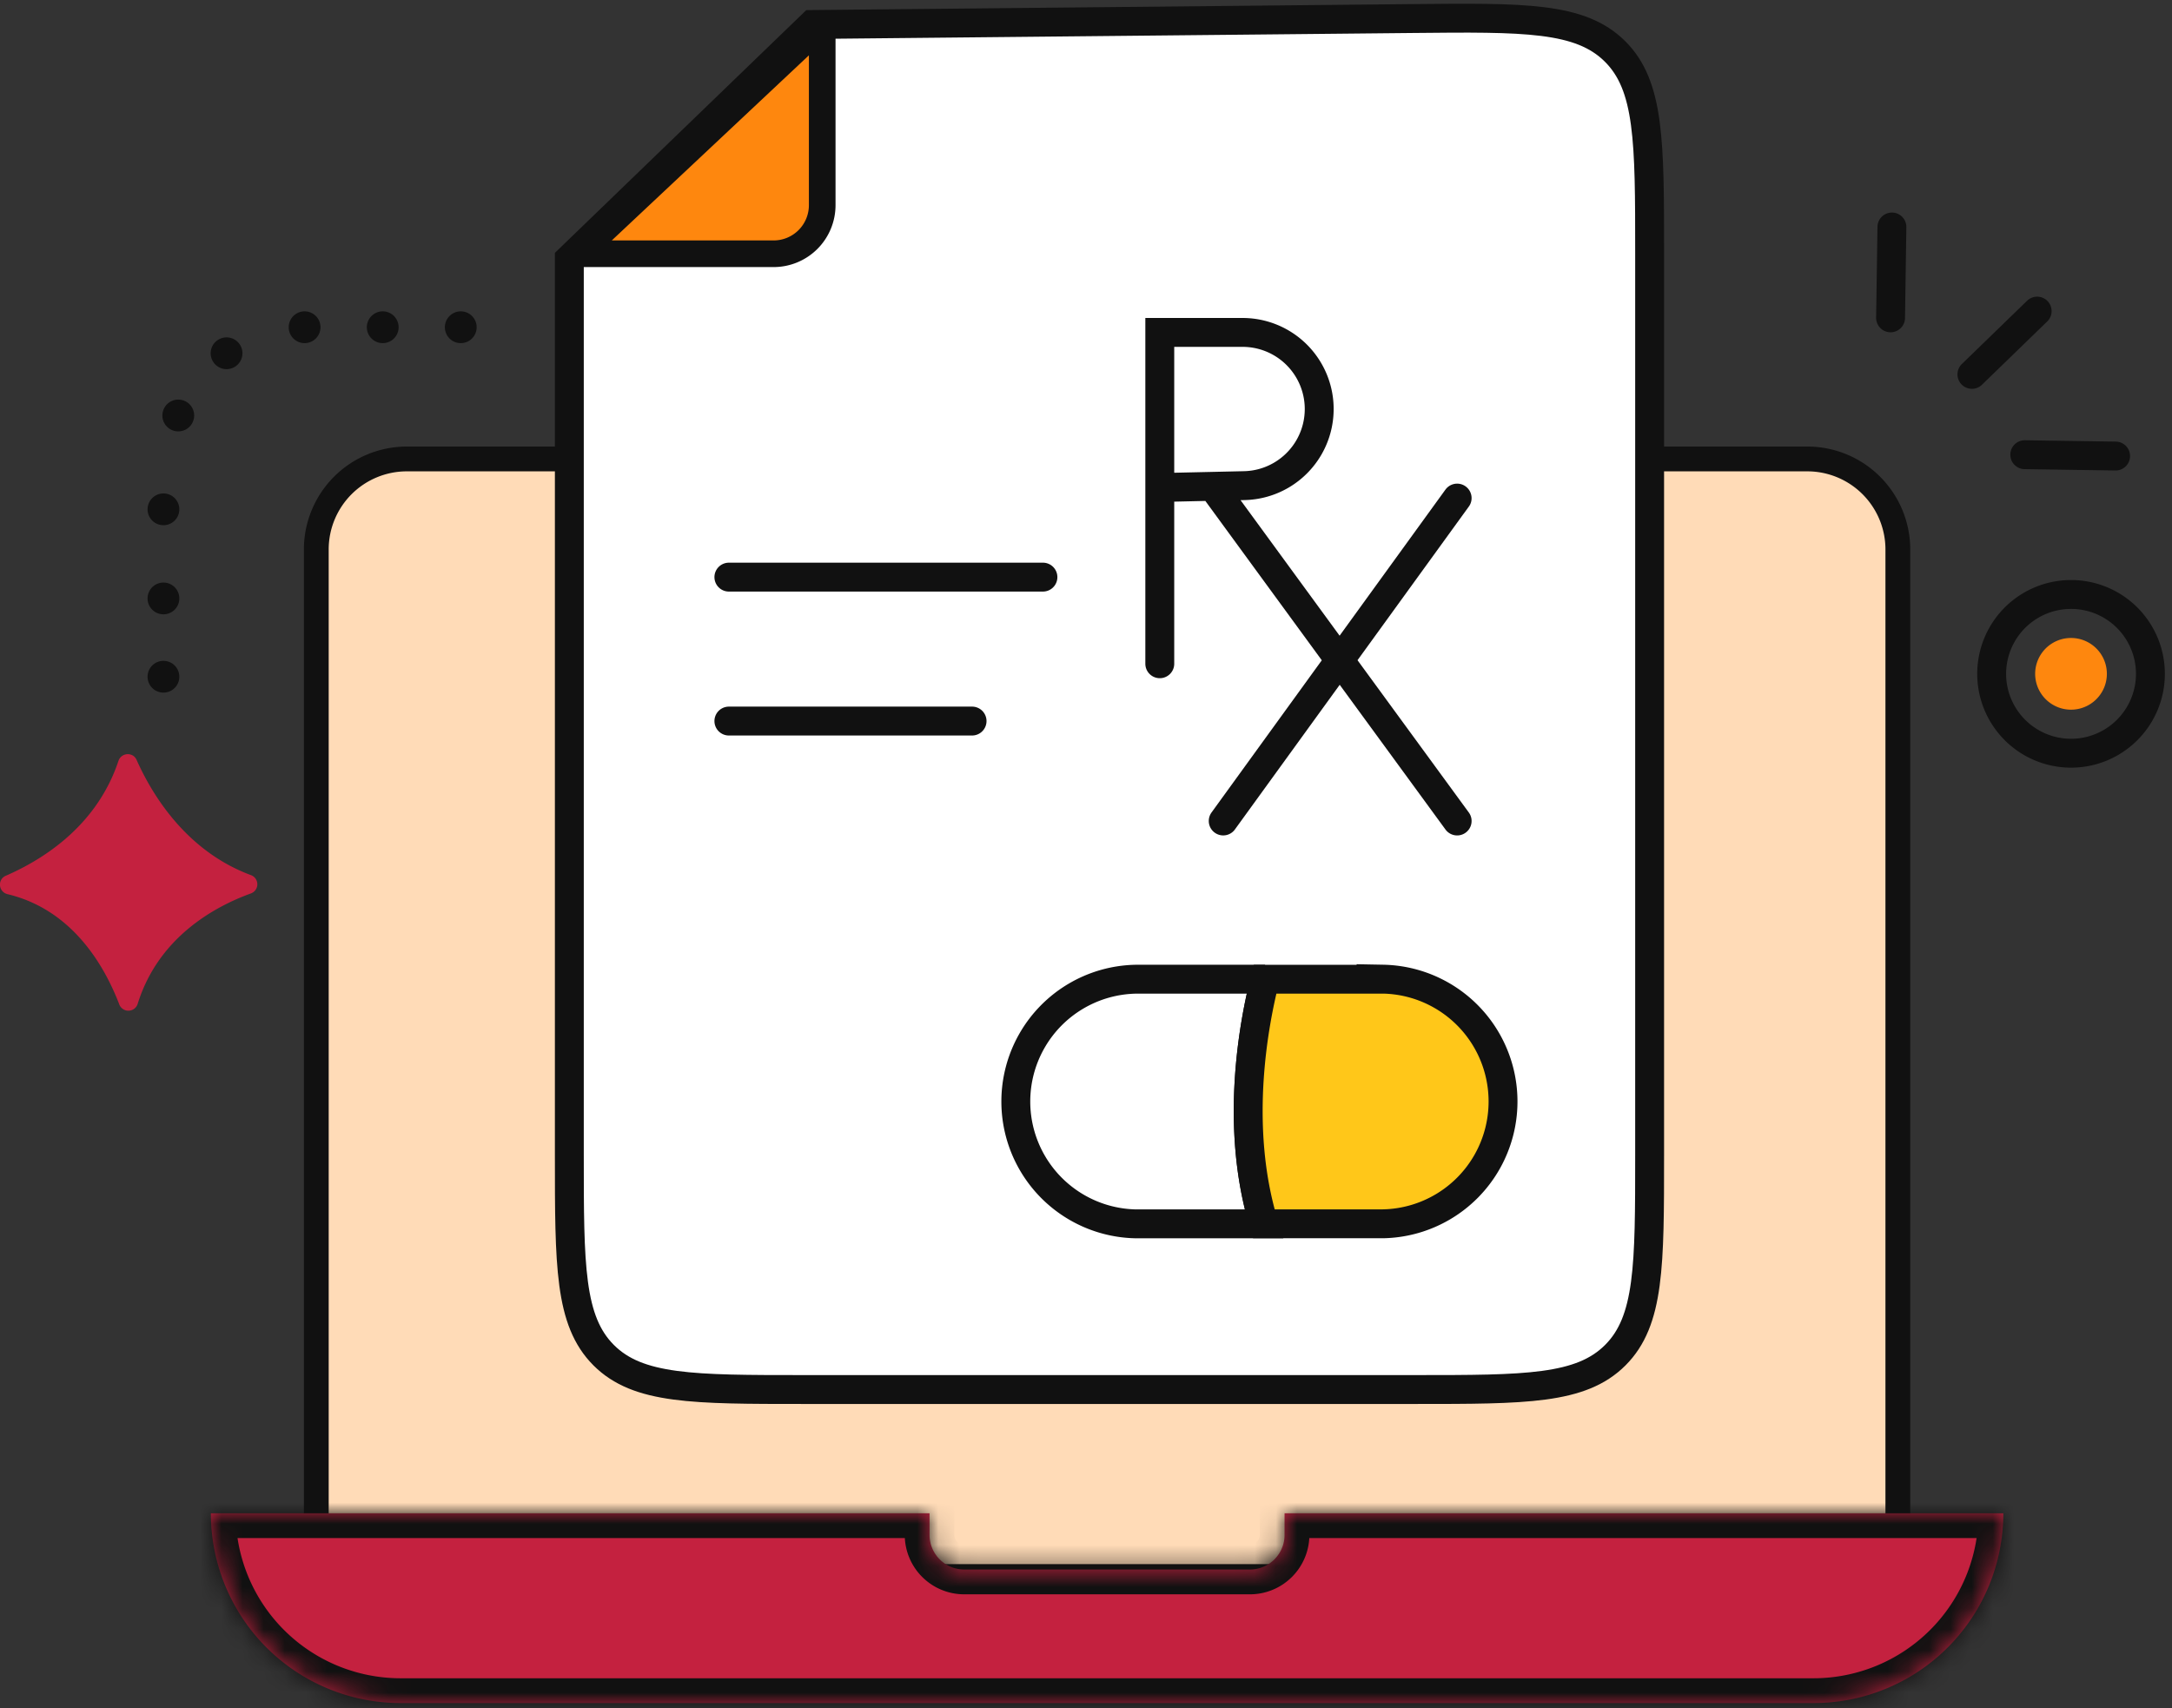<svg width="103" height="81" viewBox="0 0 103 81" xmlns="http://www.w3.org/2000/svg" xmlns:xlink="http://www.w3.org/1999/xlink">
    <rect x="0" y="0" width="103" height="81" fill="#333333" stroke="none"/>
    <defs>
        <path d="M34.082 0H0a9 9 0 0 0 9 9h67a9 9 0 0 0 9-9H50.918v1.024c0 .907-.736 1.643-1.643 1.643h-13.55a1.642 1.642 0 0 1-1.643-1.643V0z" id="9k2gvbn2pa"/>
    </defs>
    <g fill="none" fill-rule="evenodd">
        <path d="M.278 41.53c1.828-.796 4.325-2.4 5.339-5.445.134-.4.69-.434.86-.049.737 1.653 2.35 4.323 5.42 5.464a.462.462 0 0 1 0 .87c-1.74.632-4.386 2.085-5.366 5.23a.462.462 0 0 1-.875.032c-.7-1.829-2.221-4.491-5.296-5.227-.436-.105-.495-.698-.082-.876z" fill="#C4213F" fill-rule="nonzero"/>
        <path d="M14.999 26.058a4.293 4.293 0 0 1 4.293-4.293h66.414a4.293 4.293 0 0 1 4.293 4.293v48.707h-75V26.058z" stroke="#111" stroke-width="1.176" fill="#FFDBB7" fill-rule="nonzero"/>
        <path d="M44.08 71.765H10a9 9 0 0 0 9 9h67a9 9 0 0 0 9-9H60.916v1.024c0 .908-.735 1.643-1.642 1.643h-13.55a1.642 1.642 0 0 1-1.643-1.643v-1.024z" fill="#C4213F"/>
        <g transform="translate(9.999 71.765)">
            <mask id="v3go9152xb" fill="#fff">
                <use xlink:href="#9k2gvbn2pa"/>
            </mask>
            <path d="M0 0v-1.176h-1.176V0H0zm34.082 0h1.176v-1.176h-1.176V0zM85 0h1.176v-1.176H85V0zM50.918 0v-1.176h-1.176V0h1.176zM0 1.176h34.082v-2.352H0v2.352zm9 6.648A7.824 7.824 0 0 1 1.176 0h-2.352C-1.176 5.62 3.38 10.176 9 10.176V7.824zm67 0H9v2.352h67V7.824zM83.824 0A7.824 7.824 0 0 1 76 7.824v2.352c5.62 0 10.176-4.556 10.176-10.176h-2.352zM50.918 1.176H85v-2.352H50.918v2.352zM49.742 0v1.024h2.352V0h-2.352zm0 1.024a.466.466 0 0 1-.467.466v2.353a2.819 2.819 0 0 0 2.819-2.819h-2.352zm-.467.466h-13.55v2.353h13.55V1.49zm-13.55 0a.466.466 0 0 1-.467-.466h-2.352a2.819 2.819 0 0 0 2.819 2.819V1.49zm-.467-.466V0h-2.352v1.024h2.352z" fill="#111" fill-rule="nonzero" mask="url(#v3go9152xb)"/>
        </g>
        <path d="M26.999 54.775V12.282l11.516-11.12L66.998.879c5.29-.053 7.934-.08 9.582 1.552 1.648 1.632 1.648 4.277 1.648 9.567v42.778c0 5.242 0 7.863-1.628 9.491-1.629 1.629-4.25 1.629-9.491 1.629h-28.99c-5.243 0-7.863 0-9.492-1.629-1.628-1.628-1.628-4.25-1.628-9.491z" stroke="#111" stroke-width="1.37" fill="#FFF" fill-rule="nonzero"/>
        <path d="M27.417 12.034h9.271a2.305 2.305 0 0 0 2.303-2.303V1.164l-11.574 10.87z" stroke="#111" stroke-width="1.263" fill="#FE870E" fill-rule="nonzero" stroke-linecap="round" stroke-linejoin="round"/>
        <path d="M54.999 31.477V15.765h3.887a3.633 3.633 0 0 1 .08 7.266L55 23.12" fill="#FFF" fill-rule="nonzero"/>
        <path d="M54.999 31.477V15.765h3.887a3.633 3.633 0 0 1 .08 7.266L55 23.12M69.1 38.934 57.722 23.365M58.007 38.933 69.1 23.621M34.565 27.369h14.892M34.565 34.195h11.532" stroke="#111" stroke-width="1.37" stroke-linecap="round"/>
        <path d="M59.991 46.437h-6.125a5.802 5.802 0 0 0 0 11.602h6.067c-1.415-4.661-.458-9.585.058-11.599v-.003z" stroke="#111" stroke-width="1.37" fill="#FFF" fill-rule="nonzero"/>
        <path d="M65.584 46.438H59.99c-.515 2.017-1.473 6.938-.058 11.599h5.65a5.802 5.802 0 0 0 0-11.602l.002.003z" stroke="#111" stroke-width="1.37" fill="#FFC719" fill-rule="nonzero"/>
        <path d="M21.097 15.519a.753.753 0 1 0 1.507 0 .753.753 0 0 0-1.507 0zM17.396 15.519a.753.753 0 1 0 1.507 0 .753.753 0 0 0-1.507 0zM13.691 15.519a.753.753 0 1 0 1.507 0 .753.753 0 0 0-1.507 0zM9.99 16.753a.753.753 0 1 0 1.507 0 .753.753 0 0 0-1.507 0zM7.7 19.704a.753.753 0 1 0 1.508 0 .753.753 0 0 0-1.507 0zM6.998 24.154a.753.753 0 1 0 1.506 0 .753.753 0 0 0-1.506 0zM6.998 28.38a.753.753 0 1 0 1.506 0 .753.753 0 0 0-1.506 0zM6.998 32.093a.753.753 0 1 0 1.506 0 .753.753 0 0 0-1.506 0z" fill="#111" fill-rule="nonzero"/>
        <path stroke="#111" stroke-width="1.37" stroke-linecap="round" stroke-linejoin="bevel" d="m96.018 21.563 4.307.064M89.654 15.073l.064-4.308M93.512 17.754l3.093-3M98.224 35.72a3.764 3.764 0 1 0-.023-7.528 3.764 3.764 0 0 0 .023 7.528z"/>
        <path d="M98.217 33.655a1.7 1.7 0 1 0-.011-3.4 1.7 1.7 0 0 0 .01 3.4z" fill="#FE870E" fill-rule="nonzero"/>
    </g>
</svg>
